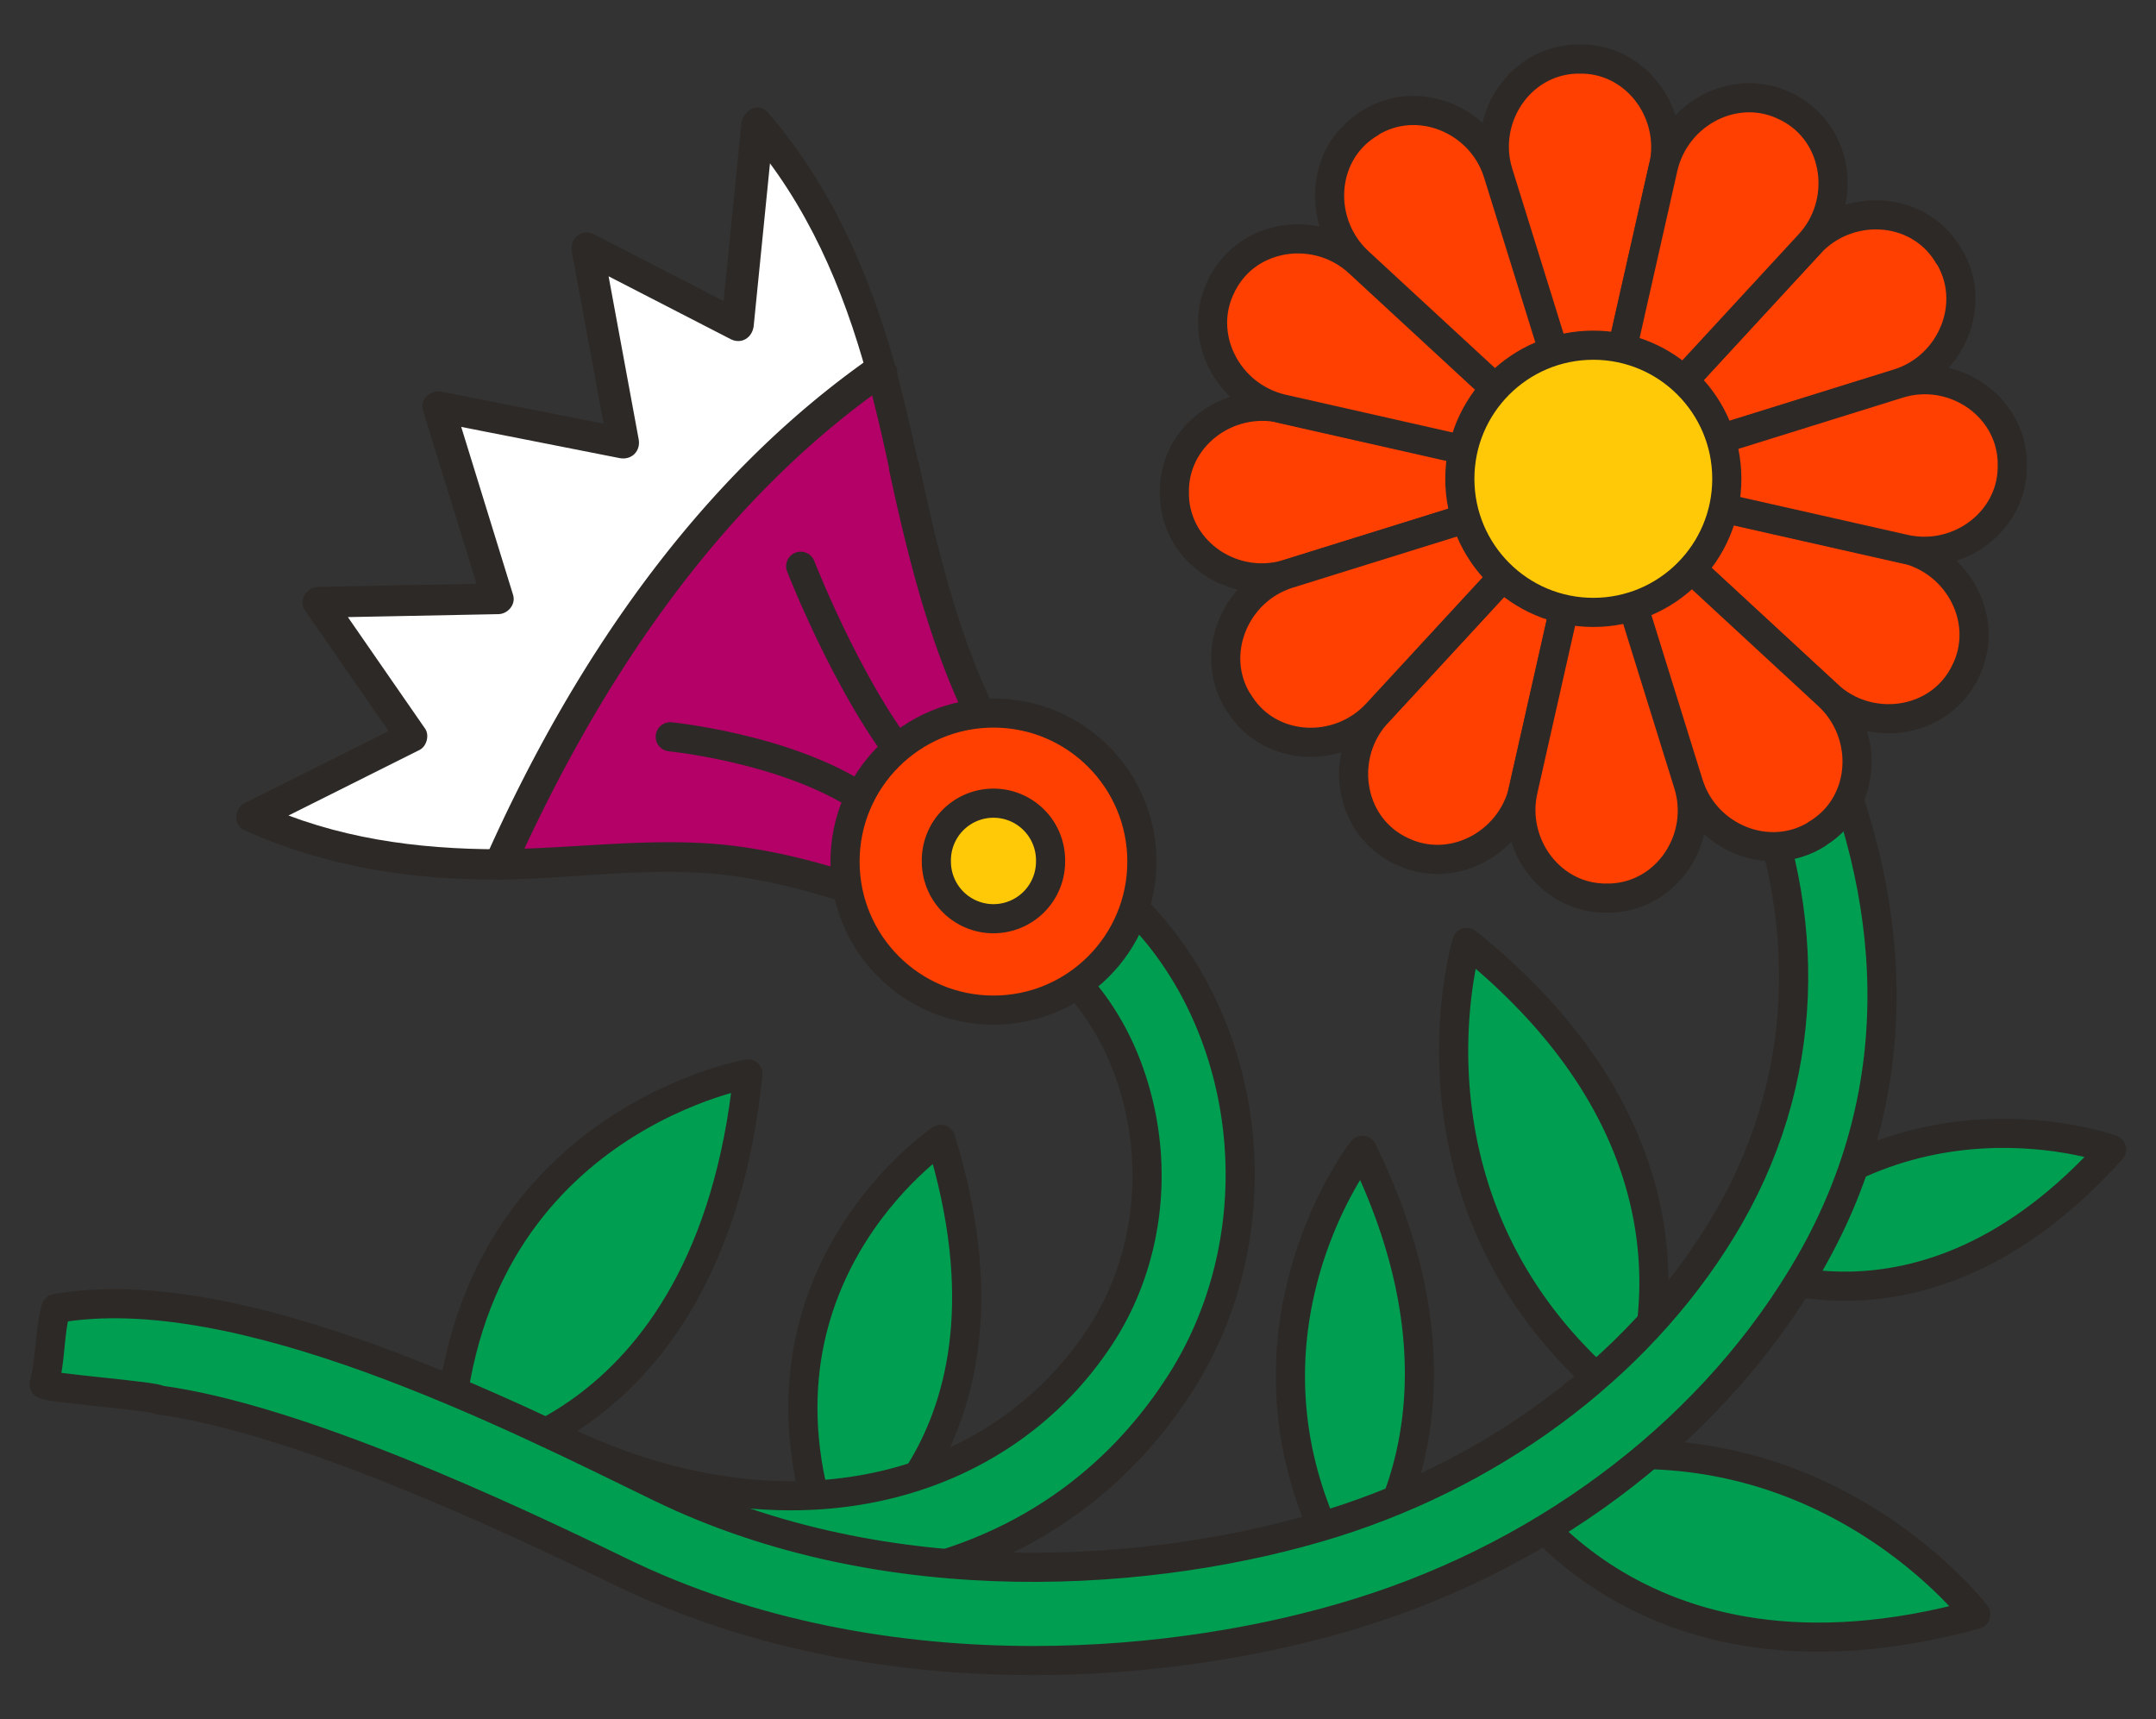 <svg fill="none" height="118" width="148" xmlns="http://www.w3.org/2000/svg"><rect width="100%" height="100%" fill="#333333" stroke="none"/><path d="M64.58 78.2s-14.922 10.014-7.295 28.776c0 0 13.897-7.33 7.295-28.776Z" stroke-width="2" stroke-linejoin="round" stroke-linecap="round" stroke="#2D2926" fill="#009E50"></path><path d="M60.51 108.424c-6.571 1.116-12.901.332-20.77-2.292-1.657-.573-3.647-2.323-3.104-4.012.573-1.659 1.598-3.439 3.195-2.715 15.012 6.666 29 2.624 35.752-7.782 3.225-4.977 4.039-11.433 2.17-17.315-1.628-5.188-5.155-9.11-9.857-11.04a3.2 3.2 0 0 1-1.749-4.162 3.196 3.196 0 0 1 4.16-1.75c6.511 2.624 11.335 7.963 13.565 15.022 2.412 7.662 1.327 16.138-2.924 22.683-4.762 7.361-11.907 11.885-20.468 13.333l.03.03ZM100.693 64.686s-5.637 18.702 11.214 31.823c0 0 7.928-16.41-11.214-31.823ZM93.519 78.954s-10.52 13.513-.845 29.591c0 0 10.129-10.678.844-29.591Z" stroke-width="2" stroke-linejoin="round" stroke-linecap="round" stroke="#2D2926" fill="#009E50"></path><path d="M51.346 73.705s-20.287 3.56-20.618 26.816c0 0 17.966-1.206 20.618-26.816ZM135.63 110.807s-11.907-15.625-32.526-9.592c0 0 8.682 16.138 32.526 9.592ZM144.945 78.893s-14.831-5.399-26.135 7.662c0 0 12.871 7.149 26.135-7.662Z" stroke-width="2" stroke-linejoin="round" stroke-linecap="round" stroke="#2D2926" fill="#009E50"></path><path d="M124.778 49.453c-.753-1.599-.753-4.163-2.381-3.439-1.598.724-3.527 3.861-2.804 5.46 4.643 10.105 5.065 21.628-.874 32.004-5.576 9.713-15.494 17.375-27.22 21.055-12.088 3.77-30.597 5.128-46.181-2.443-10.16-4.947-28.94-14.51-41.48-12.277-.481 1.81-.33 3.378-.813 5.188-.06.241 7.928.845 7.868 1.086 9.586 1.267 24.145 8.114 31.651 11.764 9.104 4.434 19.082 6.123 28.396 6.123 8.35 0 16.188-1.357 22.458-3.318 13.264-4.132 24.507-12.88 30.868-23.98 6.963-12.157 5.999-25.248.512-37.223Z" stroke-width="2" stroke-linejoin="round" stroke-linecap="round" stroke="#2D2926" fill="#009E50"></path><path d="M80.617 33.888v.181c.15 3.891 4.13 6.486 7.837 5.31l20.921-6.516-21.373-4.827c-3.768-.844-7.506 1.991-7.385 5.852Z" stroke-width="2" stroke-linejoin="round" stroke-linecap="round" stroke="#2D2926" fill="#FF4001"></path><path d="M83.933 19.41s-.06.09-.06.15c-1.78 3.439.361 7.632 4.16 8.507l21.341 4.826-16.097-14.871c-2.833-2.624-7.536-2.021-9.344 1.418v-.03ZM133.731 17.51s-.06-.091-.09-.152c-2.08-3.258-6.783-3.469-9.405-.633l-14.861 16.108 20.92-6.516c3.708-1.146 5.516-5.55 3.436-8.838v.03ZM94.031 8.46s-.09.06-.15.09c-3.256 2.082-3.467 6.787-.634 9.412l16.097 14.87-6.511-20.934c-1.145-3.71-5.546-5.52-8.832-3.438h.03ZM108.35 4.056h-.181c-3.889.15-6.481 4.132-5.306 7.842l6.511 20.934 4.824-21.386c.844-3.77-1.99-7.511-5.848-7.39Z" stroke-width="2" stroke-linejoin="round" stroke-linecap="round" stroke="#2D2926" fill="#FF4001"></path><path d="M122.819 7.404s-.091-.06-.151-.06c-3.436-1.78-7.626.362-8.501 4.162l-4.823 21.357 14.862-16.108c2.622-2.835 2.019-7.541-1.417-9.351h.03ZM95.93 58.291s.09.06.15.06c3.437 1.78 7.627-.361 8.502-4.162l4.823-21.356L94.543 48.94c-2.622 2.836-2.02 7.541 1.417 9.351h-.03Z" stroke-width="2" stroke-linejoin="round" stroke-linecap="round" stroke="#2D2926" fill="#FF4001"></path><path d="M85.018 48.186s.06.09.09.151c2.08 3.258 6.783 3.469 9.405.633l14.862-16.107-20.92 6.515c-3.709 1.146-5.517 5.55-3.437 8.838v-.03ZM134.816 46.316s.061-.09.061-.15c1.778-3.44-.362-7.632-4.16-8.507l-21.342-4.826 16.097 14.87c2.833 2.625 7.536 2.021 9.344-1.417v.03Z" stroke-width="2" stroke-linejoin="round" stroke-linecap="round" stroke="#2D2926" fill="#FF4001"></path><path d="m109.375 32.863 21.372 4.826c3.768.844 7.506-1.99 7.385-5.852v-.181c-.15-3.891-4.129-6.485-7.837-5.309l-20.92 6.516Z" stroke-width="2" stroke-linejoin="round" stroke-linecap="round" stroke="#2D2926" fill="#FF4001"></path><path d="M124.718 57.235s.09-.06.151-.09c3.255-2.081 3.466-6.787.633-9.411l-16.097-14.871 6.511 20.934c1.145 3.71 5.546 5.52 8.832 3.438h-.03ZM110.399 61.64h.181c3.889-.151 6.481-4.133 5.306-7.843l-6.512-20.934-4.823 21.386c-.844 3.77 1.99 7.511 5.848 7.39Z" stroke-width="2" stroke-linejoin="round" stroke-linecap="round" stroke="#2D2926" fill="#FF4001"></path><path d="M109.374 42.033c5.062 0 9.164-4.106 9.164-9.17 0-5.065-4.102-9.17-9.164-9.17-5.061 0-9.163 4.105-9.163 9.17 0 5.064 4.102 9.17 9.163 9.17Z" stroke-width="2" stroke-linejoin="round" stroke-linecap="round" stroke="#2D2926" fill="#FFC907"></path><path d="M60.42 25.352c-1.628-5.913-3.98-11.795-8.47-16.922l-1.387 13.845-10.31-5.309 2.472 13.393-12.69-2.504 4.069 13.182-12.3.242 6.392 9.23-10.973 5.49c5.667 2.654 11.425 3.318 17.032 3.257 3.948-8.868 12.42-24.523 26.165-33.934v.03Z" fill="#fff"></path><path d="M61.445 25.08c-1.779-6.364-4.401-12.337-8.742-17.374-.663-.754-1.718-.09-1.809.754l-1.386 13.845 1.597-.905c-3.436-1.78-6.873-3.529-10.31-5.309-.843-.452-1.717.272-1.537 1.207L41.73 30.69l1.297-1.297c-4.22-.845-8.471-1.66-12.691-2.504-.754-.15-1.538.483-1.296 1.297 1.356 4.404 2.713 8.778 4.07 13.182l1.024-1.327c-4.1.09-8.2.15-12.299.241-.754 0-1.387.905-.904 1.599 2.14 3.077 4.25 6.153 6.39 9.23l.392-1.448-10.972 5.49c-.663.332-.724 1.508 0 1.81 5.576 2.534 11.485 3.439 17.574 3.409.331 0 .754-.181.904-.513 5.788-12.91 14.017-25.399 25.774-33.573 1.115-.784.06-2.594-1.055-1.81-12.058 8.386-20.62 21.085-26.528 34.327l.905-.513c-5.697 0-11.274-.754-16.49-3.137v1.81l10.973-5.49c.483-.241.694-.995.392-1.448-2.14-3.077-4.25-6.153-6.39-9.23l-.905 1.599c4.1-.09 8.2-.151 12.3-.242.662 0 1.235-.663 1.024-1.327-1.356-4.404-2.713-8.778-4.07-13.182l-1.296 1.297c4.22.845 8.471 1.66 12.691 2.504.814.15 1.447-.483 1.297-1.297l-2.472-13.393-1.538 1.207c3.437 1.78 6.873 3.529 10.31 5.308.753.393 1.507-.09 1.597-.904L53.125 8.52l-1.809.754c4.1 4.766 6.542 10.437 8.2 16.47.361 1.297 2.411.754 2.02-.573l-.091-.09Z" fill="#2D2926"></path><path d="M62.018 32.048a153.066 153.066 0 0 0-1.598-6.696c-13.746 9.441-22.217 25.096-26.165 33.934 2.773 0 5.516-.21 8.199-.422 8.048-.663 14.409 1.207 23 4.766l5.999-7.873c-5.848-7.27-7.687-15.745-9.435-23.739v.03Z" fill="#B30167"></path><path d="M63.042 31.777a179.485 179.485 0 0 0-1.597-6.697c-.181-.603-.995-1.025-1.538-.633C47.85 32.833 39.29 45.532 33.38 58.774c-.301.694.03 1.598.905 1.598 5.215-.06 10.43-.935 15.615-.301 5.184.633 10.37 2.564 15.283 4.585.452.18.934-.151 1.205-.483 1.99-2.624 4.01-5.248 6-7.873.3-.392.09-.935-.151-1.267-5.336-6.756-7.386-15.021-9.164-23.256-.302-1.328-2.322-.754-2.02.573 1.869 8.657 4.1 17.103 9.706 24.192l-.15-1.267c-1.99 2.624-4.01 5.248-5.999 7.873l1.206-.483c-4.914-2.021-9.948-3.891-15.253-4.585-5.306-.694-10.792.15-16.218.211l.904 1.599c5.788-12.91 14.017-25.398 25.774-33.573l-1.538-.634c.603 2.203 1.116 4.435 1.598 6.697.302 1.327 2.321.754 2.02-.573l-.06-.03Z" fill="#2D2926"></path><path d="M46.01 50.57s10.039.995 14.862 5.55M54.964 38.865s3.949 10.166 8.56 14.841" stroke-width="2" stroke-linejoin="round" stroke-linecap="round" stroke="#2D2926"></path><path d="M68.197 69.331c5.627 0 10.189-4.564 10.189-10.195S73.824 48.94 68.197 48.94s-10.189 4.565-10.189 10.196c0 5.63 4.562 10.195 10.19 10.195Z" stroke-width="2" stroke-linejoin="round" stroke-linecap="round" stroke="#2D2926" fill="#FF4001"></path><path d="M68.197 63.057a3.92 3.92 0 0 0 3.919-3.921 3.92 3.92 0 1 0-7.838 0 3.92 3.92 0 0 0 3.92 3.921Z" stroke-width="2" stroke-linejoin="round" stroke-linecap="round" stroke="#2D2926" fill="#FFC907"></path></svg>
